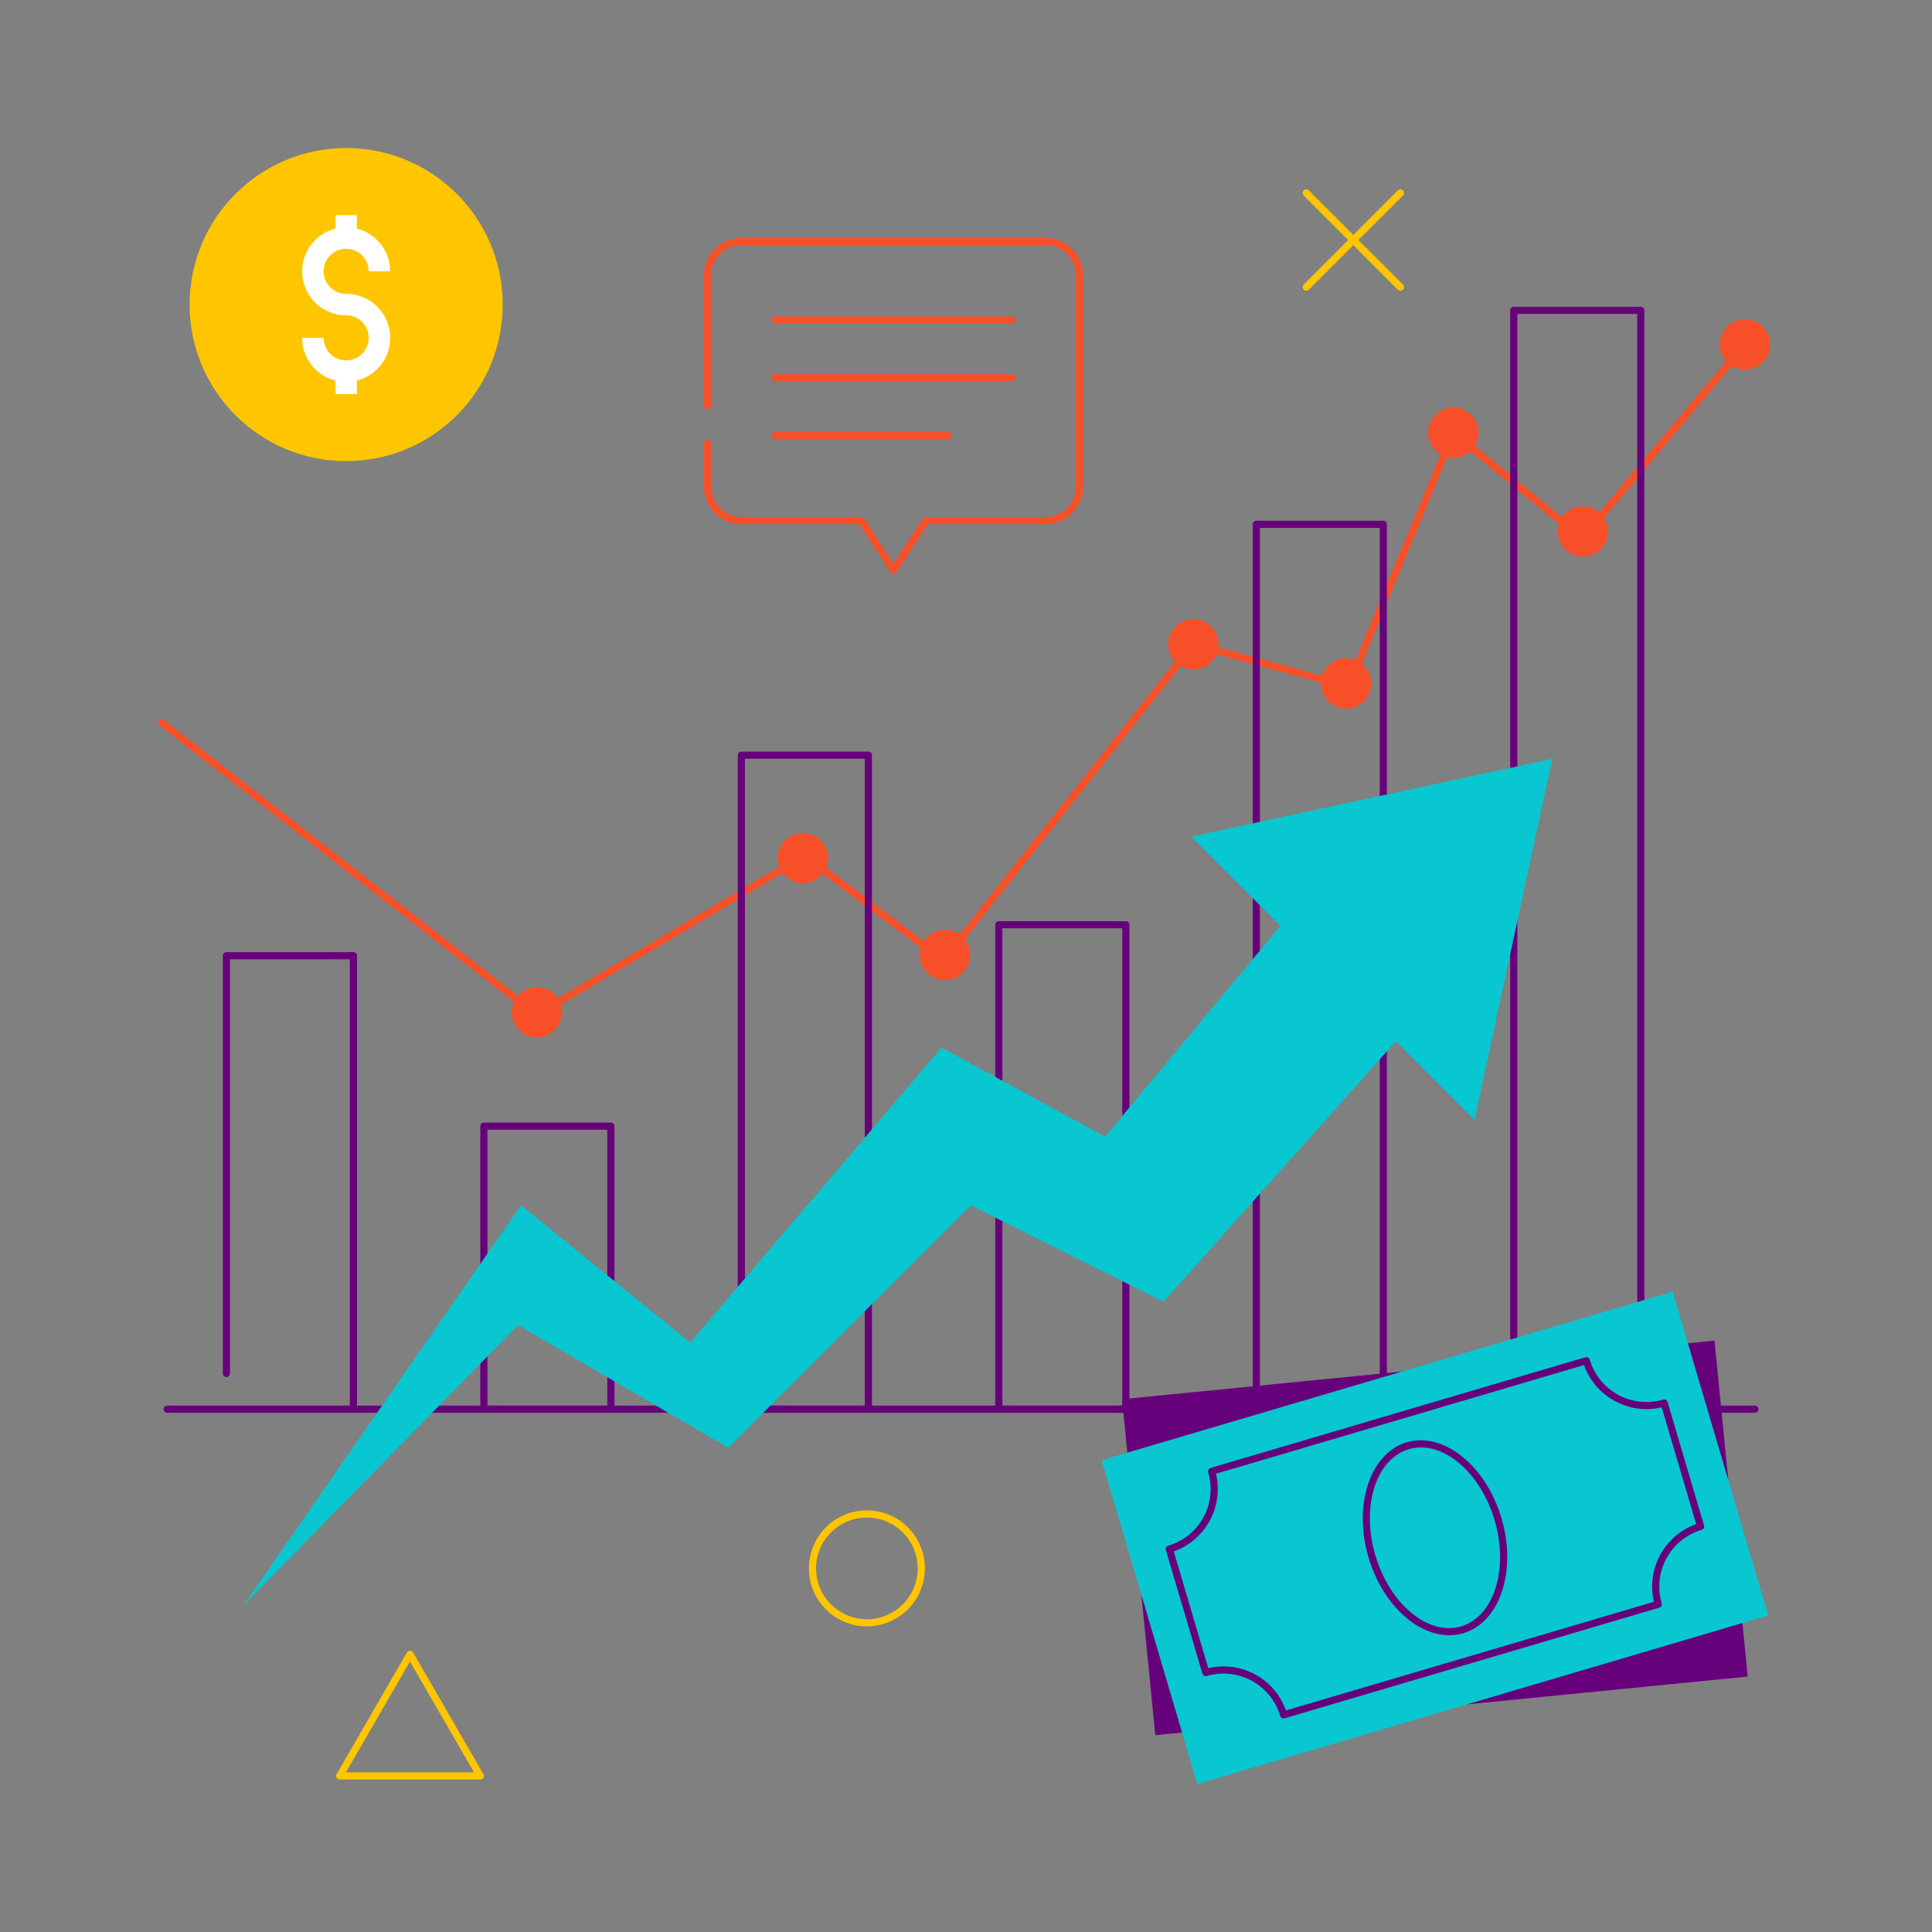<?xml version="1.0" encoding="utf-8"?>
<svg xmlns="http://www.w3.org/2000/svg" viewBox="0 0 1080 1080">
  <rect x="0" y="0" width="1080" height="1080" fill="#808080" stroke="none"/>
  <defs>
    <style>.cls-1{fill:#f75028}.cls-2{fill:#ffc600}.cls-4{fill:#67017b}.cls-5{fill:#08c7d1}</style>
  </defs>
  <g id="Profit">
    <path class="cls-1" d="M300 569.36c-1.07 0 14.2 11.6-210.71-163.73a2 2 0 1 1 2.46-3.15l208.4 162.46 148.62-88.28a2 2 0 0 1 2.22.13l76.15 57.38 138.41-175.28a2 2 0 0 1 2.1-.69l85 23.19 57.89-140.28a2 2 0 0 1 3.12-.78l70.55 57.87 88.82-106a2 2 0 0 1 3.07 2.57L886 302.29a2 2 0 0 1-2.8.26l-70-57.42-57.51 139.41a2 2 0 0 1-2.37 1.17l-85.45-23.3L529 538.19a2 2 0 0 1-2.77.36l-76.64-57.76C290.11 575.54 300.83 569.36 300 569.36Z"/>
    <path class="cls-2" d="M268.5 994.76h-78.59a2 2 0 0 1-1.73-3l39.29-68a2 2 0 0 1 3.47 0l39.29 68a2 2 0 0 1-1.73 3Zm-75.12-4H265l-35.83-62ZM484.55 909.14A32.41 32.41 0 1 1 517 876.73a32.45 32.45 0 0 1-32.45 32.41Zm0-60.81a28.41 28.41 0 1 0 28.45 28.4 28.43 28.43 0 0 0-28.45-28.4ZM730.19 162.5a2 2 0 0 1-1.41-3.41l52.65-52.65a2 2 0 1 1 2.83 2.83l-52.65 52.65a2 2 0 0 1-1.42.58Z"/>
    <path class="cls-2" d="M782.85 162.5a2 2 0 0 1-1.42-.58l-52.65-52.65a2 2 0 1 1 2.83-2.83l52.65 52.65a2 2 0 0 1-1.41 3.41Z"/>
    <circle class="cls-2" cx="193.5" cy="170.26" r="87.5"/>
    <path d="M193.5 164.26a12.6 12.6 0 1 1 12.6-12.6h12a24.64 24.64 0 0 0-18.6-23.85v-7.55h-12v7.55a24.6 24.6 0 0 0 6 48.45 12.6 12.6 0 1 1-12.6 12.6h-12a24.65 24.65 0 0 0 18.6 23.86v7.54h12v-7.54a24.6 24.6 0 0 0-6-48.46Z" style="fill:#fff"/>
    <path class="cls-4" d="M197.56 789.76a2 2 0 0 1-2-2v-251.5h-67v231.5a2 2 0 0 1-4 0v-233.5a2 2 0 0 1 2-2h71a2 2 0 0 1 2 2v253.5a2 2 0 0 1-2 2ZM341.49 789.76h-71a2 2 0 0 1-2-2V629.53a2 2 0 0 1 2-2h71a2 2 0 0 1 2 2v158.23a2 2 0 0 1-2 2Zm-69-4h67V631.53h-67ZM485.42 789.76h-71a2 2 0 0 1-2-2V422.15a2 2 0 0 1 2-2h71a2 2 0 0 1 2 2v365.61a2 2 0 0 1-2 2Zm-69-4h67V424.15h-67ZM629.35 789.76h-71a2 2 0 0 1-2-2V516.93a2 2 0 0 1 2-2h71a2 2 0 0 1 2 2v270.83a2 2 0 0 1-2 2Zm-69-4h67V518.93h-67ZM773.28 789.76h-71a2 2 0 0 1-2-2V293.09a2 2 0 0 1 2-2h71a2 2 0 0 1 2 2v494.67a2 2 0 0 1-2 2Zm-69-4h67V295.09h-67ZM917.21 789.76h-71a2 2 0 0 1-2-2V173.49a2 2 0 0 1 2-2h71a2 2 0 0 1 2 2v614.27a2 2 0 0 1-2 2Zm-69-4h67V175.49h-67Z"/>
    <path class="cls-4" d="M981 789.76H93.48a2 2 0 0 1 0-4H981a2 2 0 0 1 0 4Z"/>
    <path class="cls-4" d="M635.77 765.26h332.8v188.72h-332.8z" transform="rotate(-5.65 802.842 860.225)"/>
    <path class="cls-5" d="M635.77 765.26h332.8v188.72h-332.8z" transform="rotate(-16.45 802.25 859.7)"/>
    <path class="cls-4" d="M717.54 960.63a2 2 0 0 1-1.92-1.43 33 33 0 0 0-41-22.31 2 2 0 0 1-2.48-1.35l-20.39-69a2 2 0 0 1 1.35-2.48 33 33 0 0 0 22.3-41 2 2 0 0 1 1.35-2.48l209.47-61.85a2 2 0 0 1 2.48 1.35 33 33 0 0 0 41 22.3 2 2 0 0 1 2.48 1.35l20.39 69a2 2 0 0 1-1.35 2.48 33 33 0 0 0-22.31 41 2 2 0 0 1-1.35 2.48C708.38 963.42 718 960.63 717.54 960.63Zm1.3-4.47 205.73-60.75A37 37 0 0 1 948.19 852l-19.28-65.3a37.06 37.06 0 0 1-43.42-23.62l-205.73 60.74a37 37 0 0 1-23.61 43.42l19.28 65.3a37 37 0 0 1 43.41 23.62Z"/>
    <path class="cls-4" d="M810.11 914.1c-18.39 0-37.5-17.77-45.1-43.51-8.69-29.42.91-58.28 21.4-64.33s44.23 13 52.92 42.38c4.17 14.13 4.31 28.55.4 40.61-5.49 16.93-17.41 24.85-29.62 24.85Zm-15.78-105a24.18 24.18 0 0 0-6.79 1c-18.37 5.43-26.76 32.06-18.69 59.37 7.08 24 24.56 40.65 41.16 40.65 10.48 0 20.94-6.74 25.91-22.09 3.67-11.31 3.51-24.89-.43-38.24-7.09-24.01-24.56-40.67-41.16-40.67Z"/>
    <path class="cls-5" d="m136.1 897.46 155.1-223.67 94.69 76.74 140.41-164.9 91.43 49.8L718.95 513.8l66.93 62.04-135.5 151.83-107.76-53.88-135.5 135.51-117.55-68.57L136.1 897.46z"/>
    <path class="cls-5" d="M824.25 626.04 665.89 467.68l201.85-43.49-43.49 201.85z"/>
    <circle class="cls-1" cx="300.16" cy="565.86" r="14.08"/>
    <circle class="cls-1" cx="448.82" cy="479.7" r="14.08"/>
    <circle class="cls-1" cx="528.22" cy="533.76" r="14.08"/>
    <circle class="cls-1" cx="667.12" cy="360.13" r="14.08"/>
    <circle class="cls-1" cx="752.44" cy="382.09" r="14.08"/>
    <circle class="cls-1" cx="812.41" cy="241.87" r="14.08"/>
    <circle class="cls-1" cx="884.77" cy="297.06" r="14.08"/>
    <circle class="cls-1" cx="975.43" cy="192.6" r="14.08"/>
    <path class="cls-1" d="M497.78 319.86 480.28 293h-65.84a21 21 0 0 1-20.94-20.94V248a2 2 0 1 1 4 0v24a17 17 0 0 0 16.94 17h66.93a2 2 0 0 1 1.67.9l16.42 25.18 16.41-25.18a2 2 0 0 1 1.68-.9h66.93a17 17 0 0 0 16.93-16.94V153.93A16.94 16.94 0 0 0 584.48 137h-170a17 17 0 0 0-16.94 16.93v72.92a2 2 0 1 1-4 0v-72.92a21 21 0 0 1 20.9-20.93h170a21 21 0 0 1 20.93 20.93v118.15A21 21 0 0 1 584.48 293h-65.85l-17.5 26.84a2 2 0 0 1-3.35.02Z"/>
    <path class="cls-1" d="M565.65 180.9H433.27a2 2 0 0 1 0-4h132.38a2 2 0 0 1 0 4ZM565.65 213.16H433.27a2 2 0 0 1 0-4h132.38a2 2 0 0 1 0 4ZM530 245.41h-96.7a2 2 0 0 1 0-4H530a2 2 0 0 1 0 4Z"/>
  </g>
</svg>